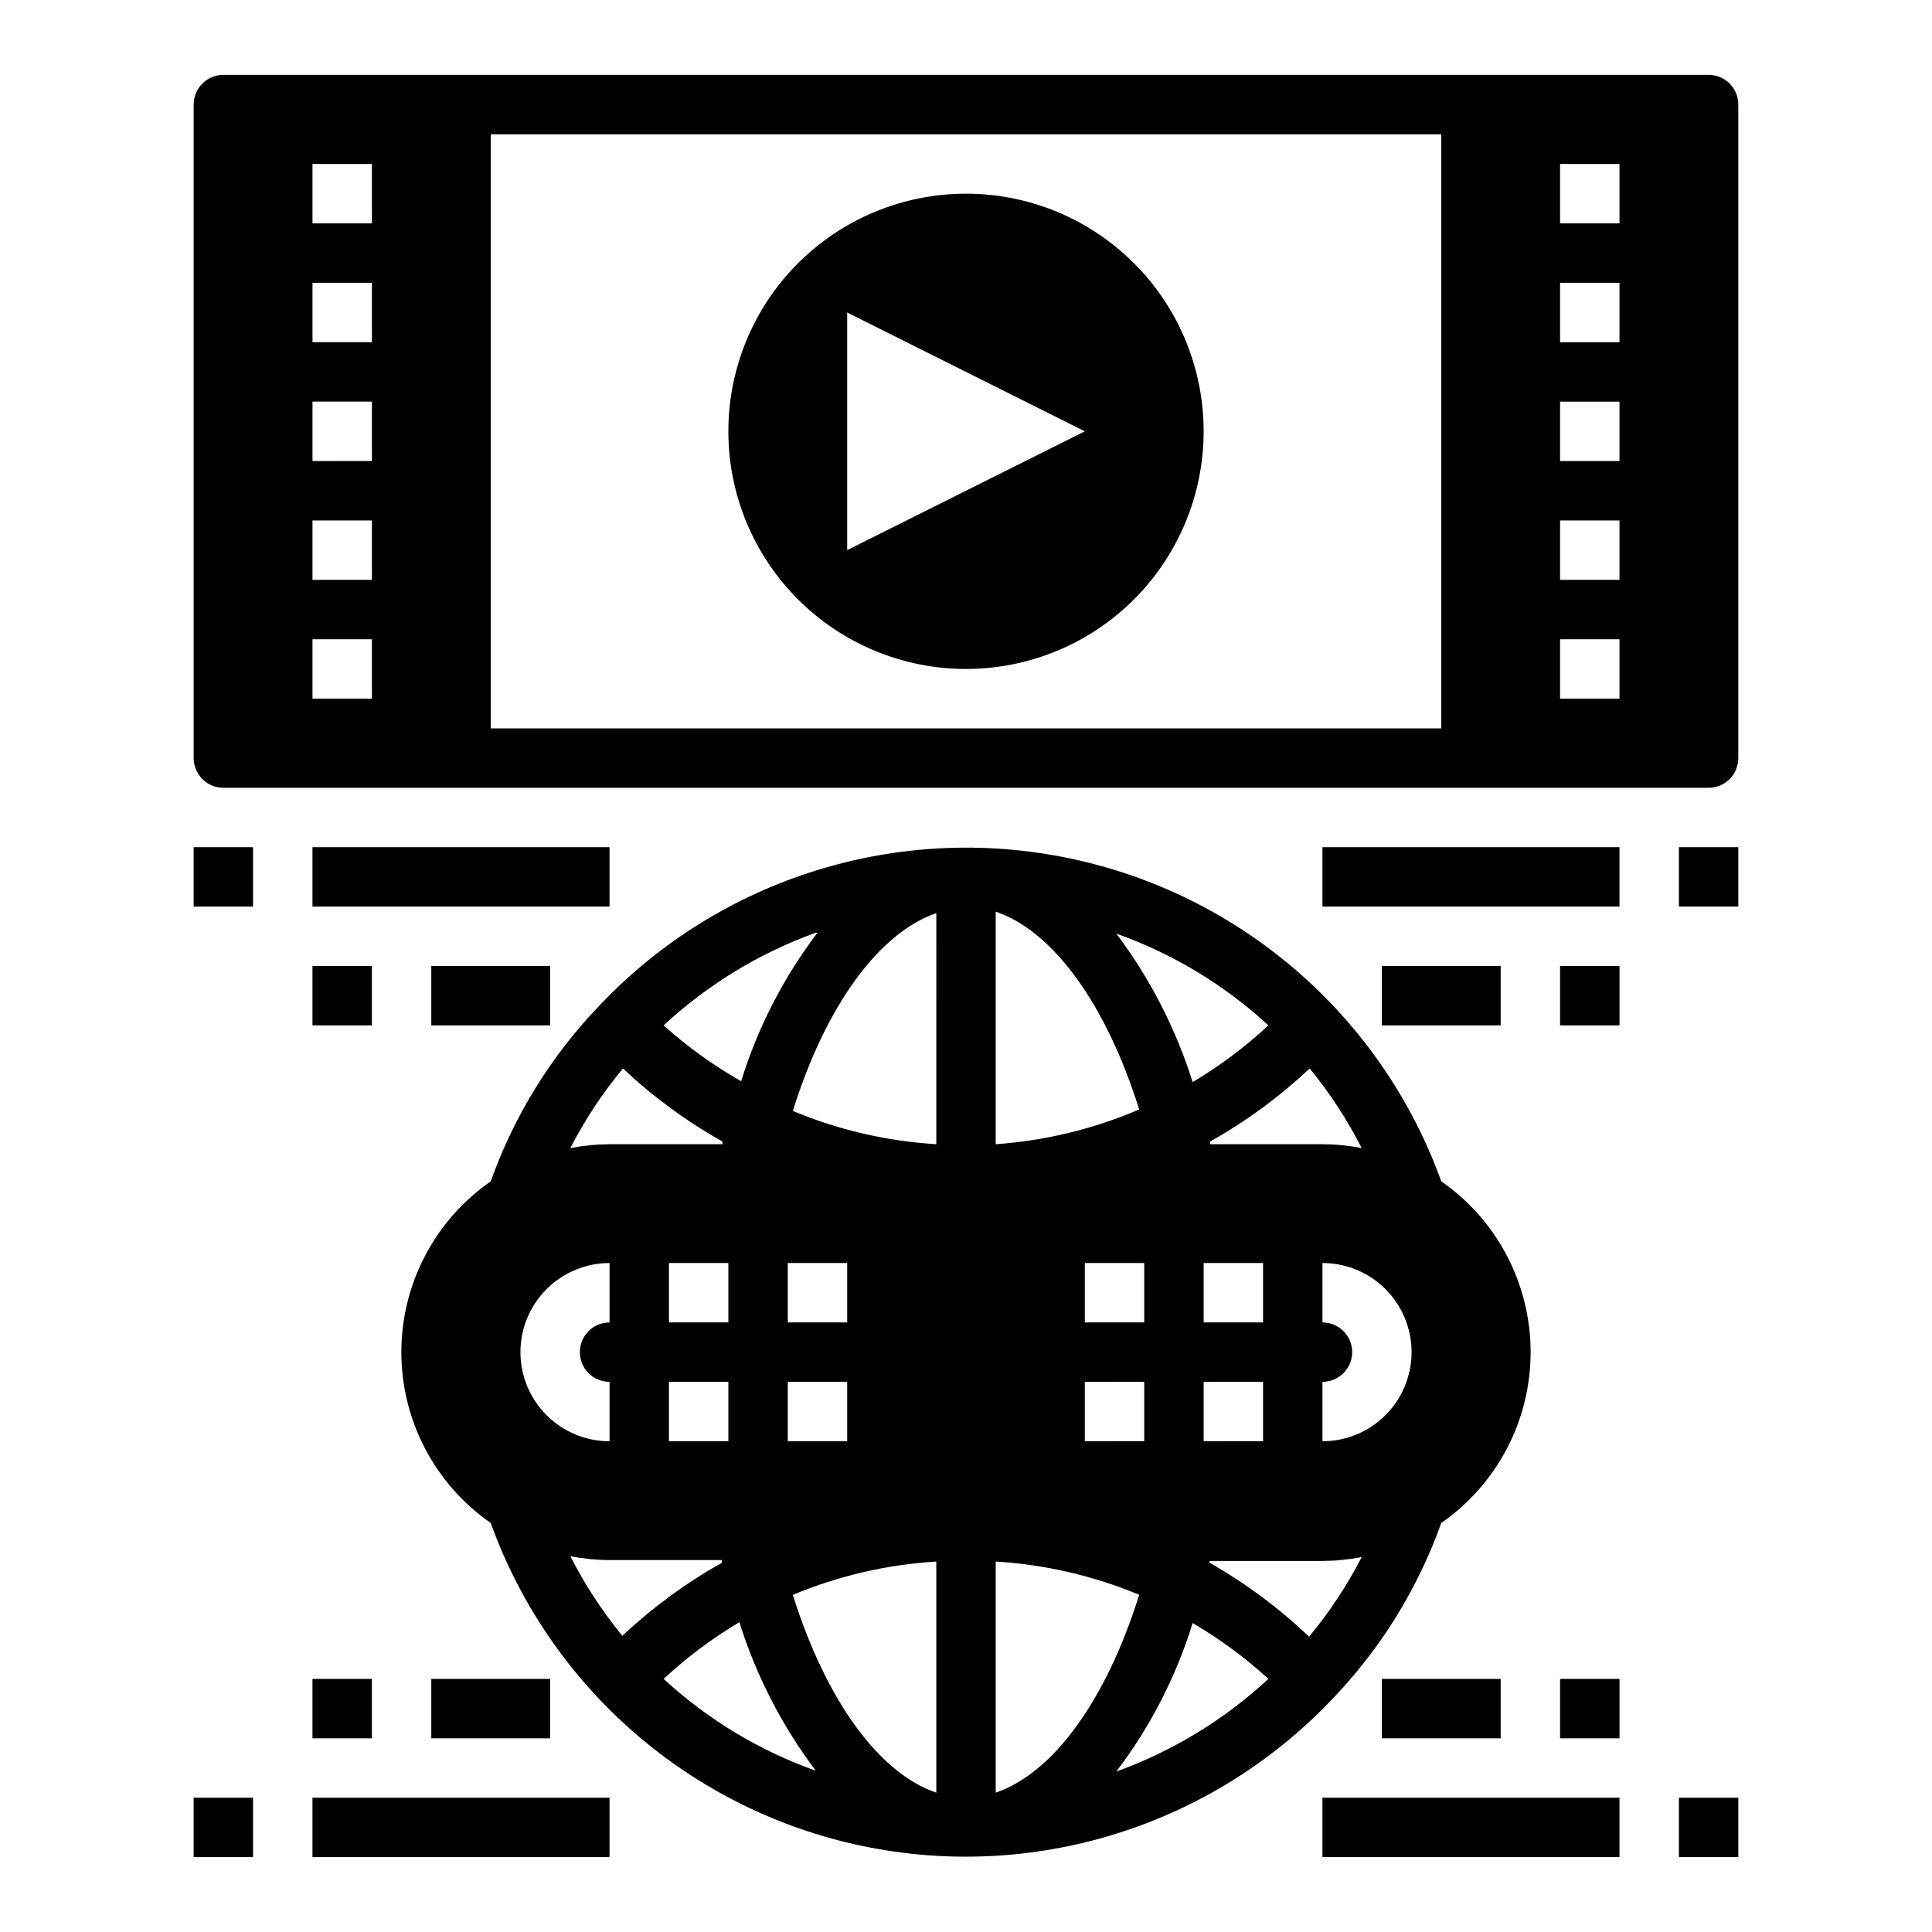 <?xml version="1.0" encoding="UTF-8"?>
<!-- Uploaded to: ICON Repo, www.svgrepo.com, Generator: ICON Repo Mixer Tools -->
<svg fill="#000000" width="800px" height="800px" version="1.1" viewBox="144 144 512 512" xmlns="http://www.w3.org/2000/svg">
 <g>
  <path d="m525.95 547.6c14.832-10.297 23.68-27.207 23.68-45.262 0-18.059-8.848-34.969-23.68-45.266-15.742-43.668-52.988-76.055-98.418-85.586-45.43-9.527-92.555 5.164-124.52 38.828-12.867 13.352-22.742 29.293-28.969 46.758-14.832 10.297-23.68 27.207-23.68 45.266 0 18.055 8.848 34.965 23.68 45.262 15.742 43.668 52.988 76.059 98.418 85.586 45.43 9.527 92.555-5.164 124.52-38.824 12.867-13.355 22.742-29.293 28.969-46.762zm-165.31-156.42v0.004c-8.992 11.832-15.84 25.156-20.23 39.359-7.352-4.191-14.242-9.152-20.547-14.801 11.652-10.809 25.359-19.16 40.309-24.559zm-7.871 103.28v-15.742h15.742v15.742zm15.742 15.742v15.742l-15.742 0.004v-15.742zm-47.23-15.742v-15.742h15.742v15.742zm15.742 15.742v15.742l-15.742 0.004v-15.742zm-27.941-83.047c7.977 7.492 16.832 13.996 26.371 19.367 0.027 0.234 0.027 0.473 0 0.707h-29.914c-3.488 0.02-6.969 0.363-10.391 1.023 3.863-7.516 8.535-14.59 13.934-21.098zm-27.16 75.18c0-6.266 2.488-12.27 6.918-16.699 4.43-4.43 10.434-6.918 16.699-6.918v15.742c-4.348 0-7.871 3.527-7.871 7.875 0 4.348 3.523 7.871 7.871 7.871v15.742c-6.266 0-12.27-2.488-16.699-6.914-4.43-4.43-6.918-10.438-6.918-16.699zm13.227 54.082v-0.004c3.422 0.66 6.902 1.004 10.391 1.023h29.758v0.707l-0.004 0.004c-9.535 5.371-18.391 11.871-26.371 19.363-5.34-6.512-9.957-13.586-13.773-21.098zm24.715 32.508c6.144-5.703 12.875-10.742 20.074-15.035 4.453 14.176 11.297 27.488 20.234 39.359-14.941-5.301-28.652-13.574-40.309-24.324zm72.266 30.152c-15.113-5.117-29.207-24.324-38.023-52.426l0.004-0.004c12.09-5.043 24.941-8.023 38.02-8.816zm0-171.85c-13.078-0.793-25.93-3.773-38.02-8.816 8.738-28.023 22.906-47.23 38.023-52.426zm125.95 55.105c0 6.262-2.488 12.27-6.918 16.699-4.426 4.426-10.434 6.914-16.699 6.914v-15.742c4.348 0 7.875-3.523 7.875-7.871 0-4.348-3.527-7.875-7.875-7.875v-15.742c6.266 0 12.273 2.488 16.699 6.918 4.43 4.43 6.918 10.434 6.918 16.699zm-13.227-54.082h0.004c-3.426-0.66-6.906-1.004-10.395-1.023h-29.754v-0.707c9.535-5.371 18.391-11.875 26.371-19.367 5.34 6.516 9.961 13.59 13.777 21.098zm-41.875 46.207v-15.742h15.742v15.742zm15.742 15.742v15.742l-15.742 0.004v-15.742zm1.418-94.465v0.004c-6.144 5.703-12.875 10.742-20.074 15.035-4.453-14.176-11.297-27.488-20.23-39.359 14.941 5.301 28.652 13.574 40.305 24.324zm-48.648 78.723v-15.742h15.742v15.742zm15.742 15.742v15.742l-15.742 0.004v-15.742zm-39.359-124.61c15.113 5.117 29.207 24.324 38.023 52.426h-0.004c-12.066 5.18-24.918 8.293-38.02 9.211zm0 233.48v-61.246c13.078 0.793 25.93 3.773 38.02 8.816-8.734 28.023-22.906 47.312-38.02 52.43zm31.961-5.59c8.996-11.836 15.844-25.156 20.23-39.359 7.191 4.219 13.918 9.176 20.074 14.797-11.652 10.809-25.359 19.16-40.305 24.562zm24.719-55.105c-0.031-0.234-0.031-0.473 0-0.707h29.91c3.488-0.02 6.969-0.363 10.395-1.023-3.867 7.516-8.539 14.59-13.934 21.098-7.969-7.578-16.824-14.16-26.371-19.602z"/>
  <path d="m596.8 163.84h-393.6c-4.348 0-7.875 3.527-7.875 7.875v173.18c0 2.086 0.832 4.09 2.309 5.566 1.477 1.477 3.477 2.305 5.566 2.305h393.6c2.086 0 4.09-0.828 5.566-2.305 1.473-1.477 2.305-3.481 2.305-5.566v-173.18c0-2.09-0.832-4.09-2.305-5.566-1.477-1.477-3.481-2.309-5.566-2.309zm-354.24 165.31h-15.746v-15.742h15.742zm0-31.488-15.746 0.004v-15.746h15.742zm0-31.488-15.746 0.004v-15.746h15.742zm0-31.488-15.746 0.004v-15.746h15.742zm0-31.488-15.746 0.004v-15.746h15.742zm283.39 133.83h-251.9v-157.44h251.9zm47.23-7.871-15.742-0.004v-15.742h15.742zm0-31.488h-15.742v-15.746h15.742zm0-31.488h-15.742v-15.746h15.742zm0-31.488h-15.742v-15.746h15.742zm0-31.488h-15.742v-15.746h15.742z"/>
  <path d="m400 321.28c16.699 0 32.719-6.633 44.531-18.445 11.809-11.809 18.445-27.828 18.445-44.531 0-16.699-6.637-32.719-18.445-44.531-11.812-11.809-27.832-18.445-44.531-18.445-16.703 0-32.723 6.637-44.531 18.445-11.812 11.812-18.445 27.832-18.445 44.531 0 16.703 6.633 32.723 18.445 44.531 11.809 11.812 27.828 18.445 44.531 18.445zm-31.488-94.465 62.977 31.488-62.977 31.488z"/>
  <path d="m195.32 620.41h15.742v15.742h-15.742z"/>
  <path d="m226.81 620.41h78.719v15.742h-78.719z"/>
  <path d="m226.81 588.93h15.742v15.742h-15.742z"/>
  <path d="m258.3 588.93h31.488v15.742h-31.488z"/>
  <path d="m588.93 620.41h15.742v15.742h-15.742z"/>
  <path d="m494.46 620.41h78.719v15.742h-78.719z"/>
  <path d="m557.44 588.93h15.742v15.742h-15.742z"/>
  <path d="m510.21 588.93h31.488v15.742h-31.488z"/>
  <path d="m195.32 368.51h15.742v15.742h-15.742z"/>
  <path d="m226.81 368.51h78.719v15.742h-78.719z"/>
  <path d="m226.81 400h15.742v15.742h-15.742z"/>
  <path d="m258.3 400h31.488v15.742h-31.488z"/>
  <path d="m588.93 368.51h15.742v15.742h-15.742z"/>
  <path d="m494.46 368.51h78.719v15.742h-78.719z"/>
  <path d="m557.44 400h15.742v15.742h-15.742z"/>
  <path d="m510.21 400h31.488v15.742h-31.488z"/>
 </g>
</svg>